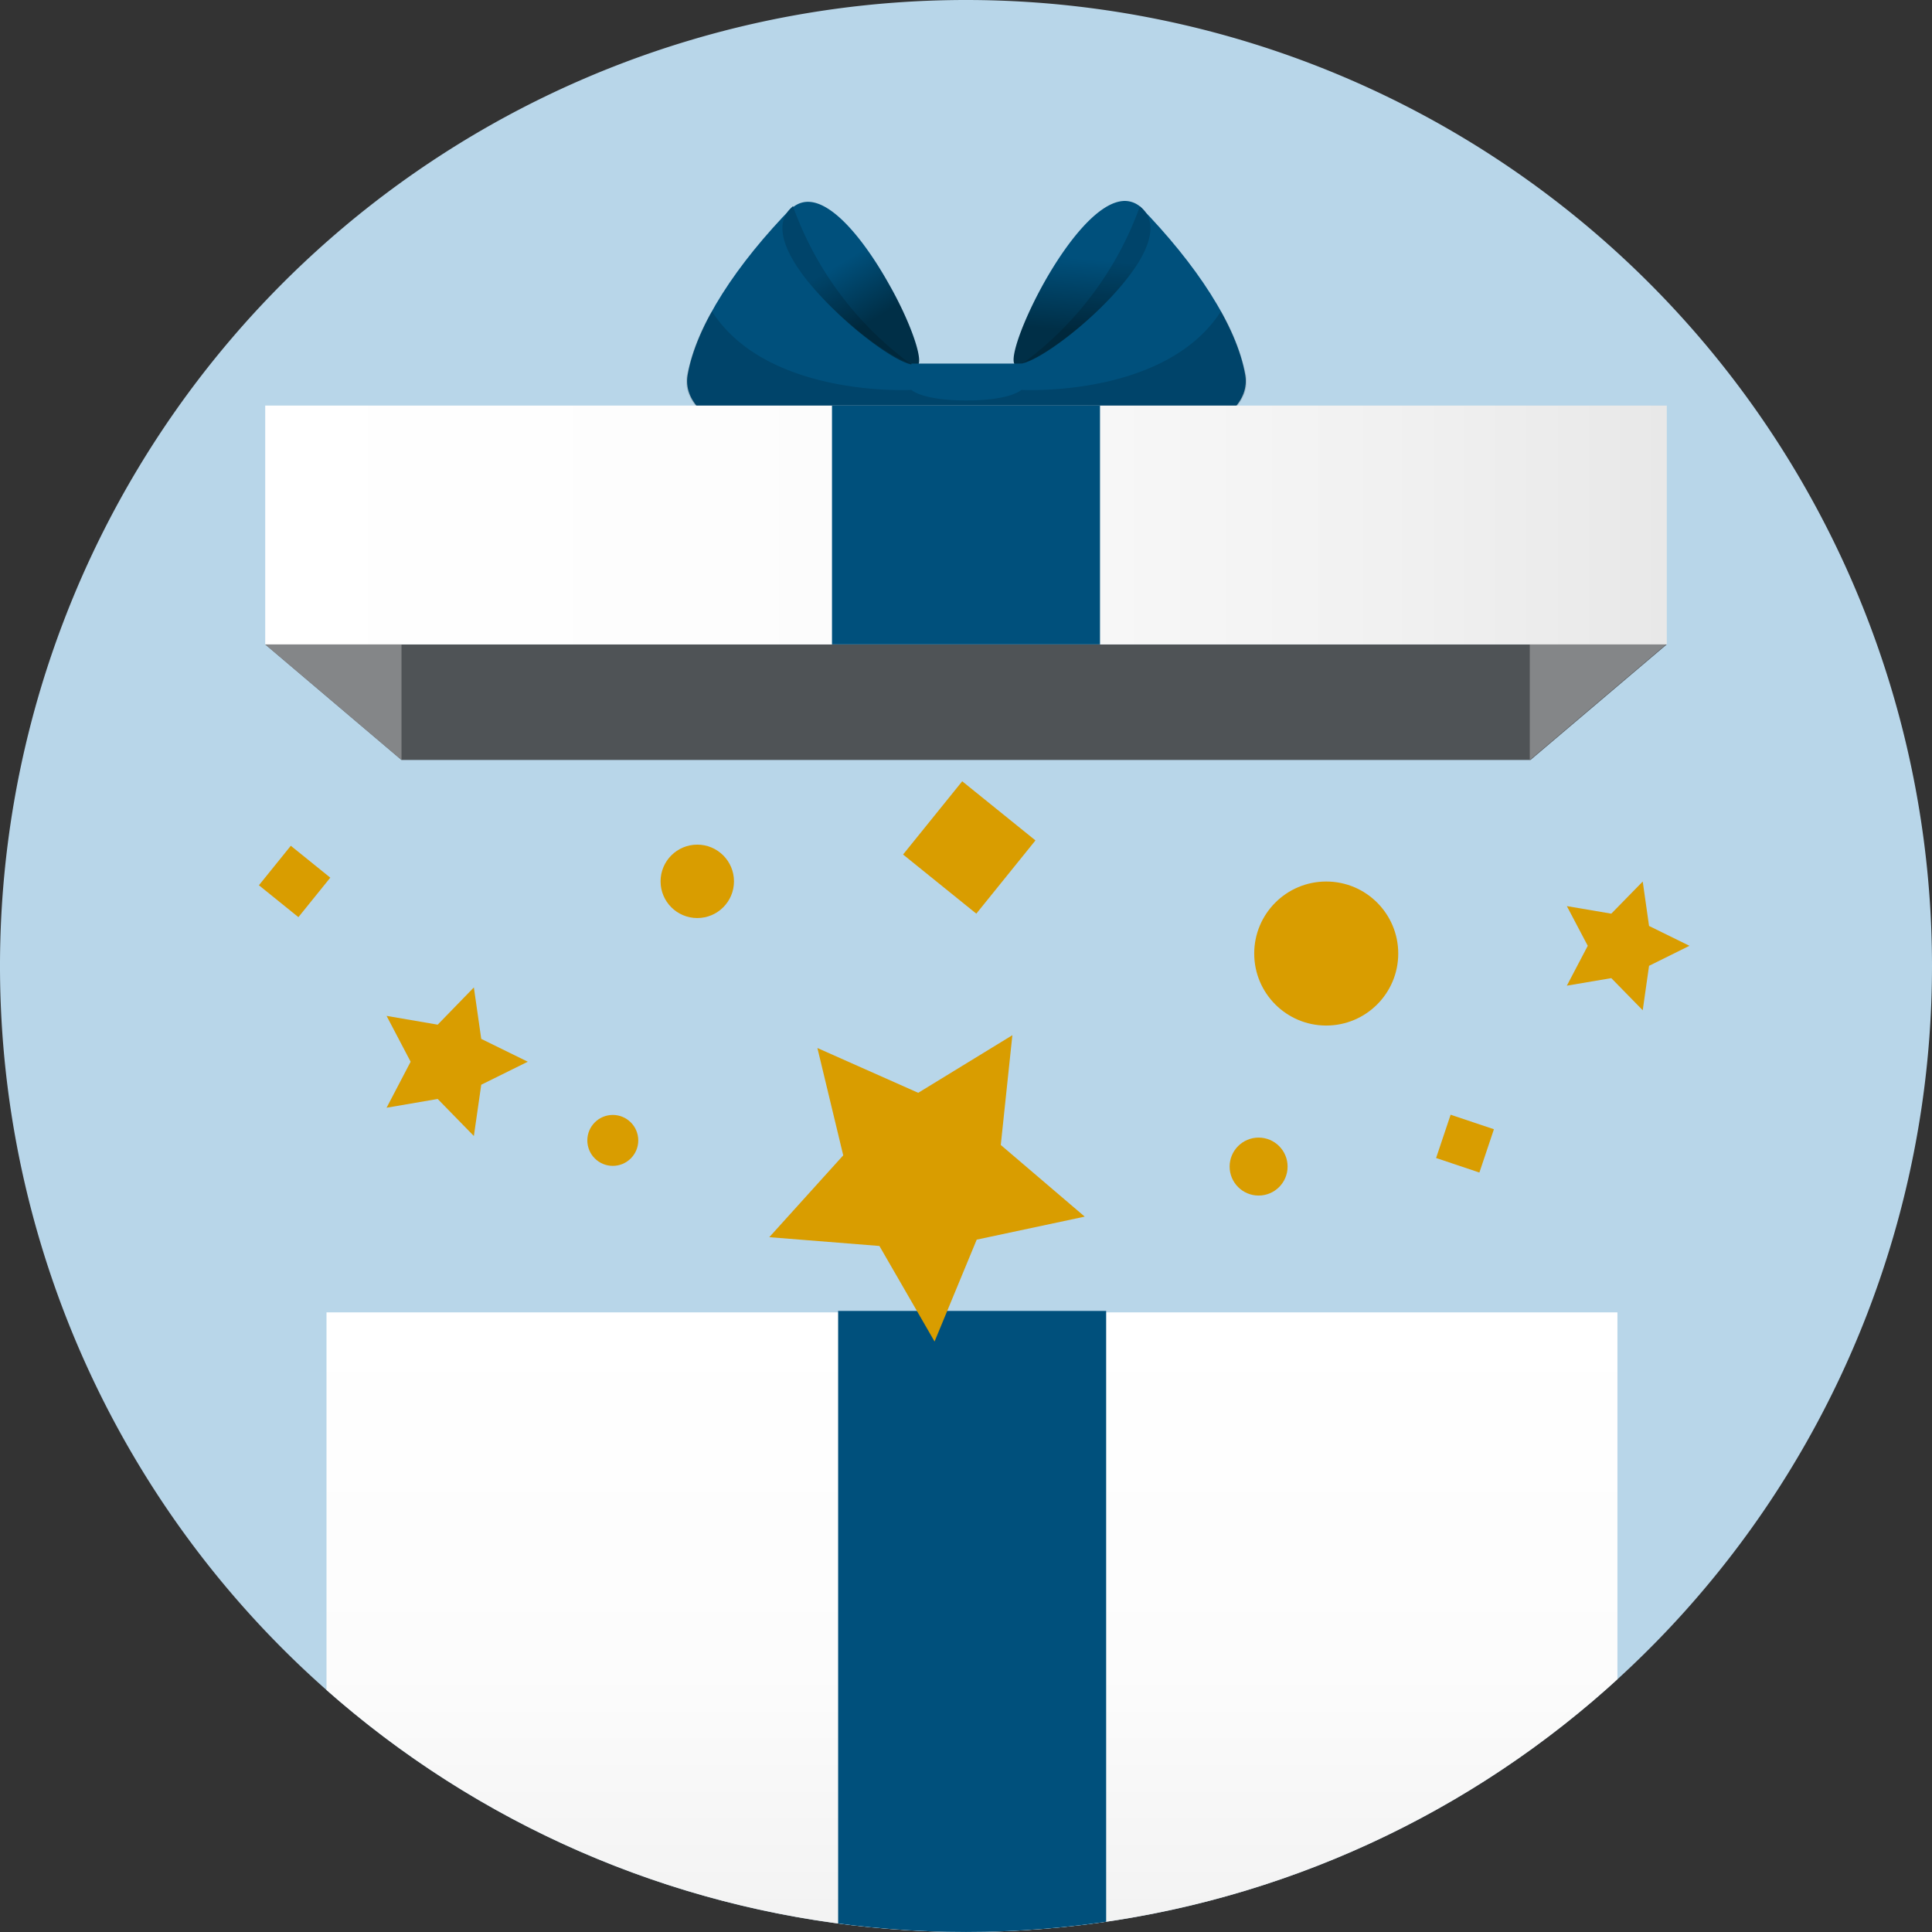 <svg id="Layer_1" data-name="Layer 1" xmlns="http://www.w3.org/2000/svg" xmlns:xlink="http://www.w3.org/1999/xlink" viewBox="0 0 110 110"><rect x="0" y="0" width="110" height="110" fill="#333333" stroke="none"/><defs><style>.cls-1{fill:none;}.cls-2{clip-path:url(#clip-path);}.cls-3{fill:#b8d6e9;}.cls-4{clip-path:url(#clip-path-4);}.cls-5{fill:url(#linear-gradient);}.cls-6{fill:#00507c;}.cls-7{fill:#4f5356;}.cls-8{fill:#848688;}.cls-9{fill:url(#linear-gradient-2);}.cls-10{opacity:0.15;}.cls-11{clip-path:url(#clip-path-6);}.cls-12{fill:url(#linear-gradient-3);}.cls-13{clip-path:url(#clip-path-8);}.cls-14{clip-path:url(#clip-path-9);}.cls-15{fill:url(#linear-gradient-4);}.cls-16{fill:#d99d00;}</style><clipPath id="clip-path"><rect class="cls-1" width="110" height="110"/></clipPath><clipPath id="clip-path-4"><path class="cls-1" d="M54.64,0a55,55,0,1,0,.72,0Z"/></clipPath><linearGradient id="linear-gradient" x1="55.35" y1="74.72" x2="55.35" y2="121.2" gradientUnits="userSpaceOnUse"><stop offset="0" stop-color="#fff"/><stop offset="0.44" stop-color="#fcfcfc"/><stop offset="0.8" stop-color="#f1f1f1"/><stop offset="1" stop-color="#e8e8e8"/></linearGradient><linearGradient id="linear-gradient-2" x1="46.51" y1="13.16" x2="50.53" y2="19.81" gradientUnits="userSpaceOnUse"><stop offset="0.29" stop-color="#00507c"/><stop offset="0.77" stop-color="#002f47"/></linearGradient><clipPath id="clip-path-6"><rect class="cls-1" x="44.55" y="11.75" width="7.35" height="8.95"/></clipPath><linearGradient id="linear-gradient-3" x1="61.99" y1="12.25" x2="61.24" y2="20.83" xlink:href="#linear-gradient-2"/><clipPath id="clip-path-8"><rect class="cls-1" x="58.15" y="11.75" width="7.35" height="8.95"/></clipPath><clipPath id="clip-path-9"><rect class="cls-1" x="39.08" y="17.72" width="31.89" height="7.68"/></clipPath><linearGradient id="linear-gradient-4" x1="15.1" y1="29.89" x2="94.9" y2="29.89" xlink:href="#linear-gradient"/></defs><g class="cls-2"><g class="cls-2"><g class="cls-2"><path class="cls-3" d="M110,55A55,55,0,1,1,55,0a55,55,0,0,1,55,55"/></g><g class="cls-4"><path class="cls-5" d="M91.34,121.2h-72a.75.75,0,0,1-.75-.75V74.72H92.09v45.73a.76.76,0,0,1-.75.75"/><rect class="cls-6" x="47.72" y="74.64" width="15.26" height="46.56"/><polygon class="cls-7" points="15.1 36.69 22.86 43.27 87.14 43.27 94.9 36.69 15.1 36.69"/><polyline class="cls-8" points="15.1 36.69 22.86 32.27 22.86 43.27"/><polygon class="cls-8" points="87.1 43.27 94.86 36.69 87.1 32.27 87.1 43.27"/><path class="cls-6" d="M45.15,11.75c-3.21,3.28-5.51,6.77-6,9.6s5,5.08,12.78,3.56V20.7Z"/></g><path class="cls-9" d="M45.15,11.75c-2.74,2.16,4.9,8.66,6.74,9,1,.66.19-2-1.28-4.58-1.31-2.34-3.13-4.68-4.61-4.68a1.33,1.33,0,0,0-.85.31"/><g class="cls-4"><g class="cls-10"><g class="cls-11"><path d="M51.89,20.7c-2.1-.53-9.48-6.79-6.74-8.95a19.12,19.12,0,0,0,6.74,9"/></g></g><path class="cls-6" d="M64.9,11.75c3.2,3.28,5.51,6.77,6,9.6s-5,5.08-12.79,3.56V20.7Z"/></g><path class="cls-12" d="M59.43,16.12c-1.46,2.62-2.28,5.24-1.28,4.58,1.85-.29,9.49-6.79,6.75-8.95a1.37,1.37,0,0,0-.85-.31c-1.49,0-3.31,2.34-4.62,4.68"/><g class="cls-4"><g class="cls-10"><g class="cls-13"><path d="M58.15,20.7c2.11-.53,9.49-6.79,6.75-8.95a19.1,19.1,0,0,1-6.75,9"/></g></g><rect class="cls-6" x="51.89" y="20.7" width="6.26" height="4.22"/><g class="cls-10"><g class="cls-14"><path d="M69.52,17.72c-3.17,4.94-11.37,4.48-11.37,4.48s-.6.6-3.13.6-3.13-.6-3.13-.6-8.2.46-11.36-4.48a12.18,12.18,0,0,0-1.42,3.63c-.52,2.84,5,5.08,12.78,3.56h6.26c7.78,1.52,13.31-.72,12.79-3.56a12.46,12.46,0,0,0-1.42-3.63"/></g></g><rect class="cls-15" x="15.1" y="23.09" width="79.8" height="13.6"/><rect class="cls-6" x="47.37" y="23.09" width="15.26" height="13.6"/></g><circle class="cls-16" cx="39.7" cy="50.18" r="2.09"/><circle class="cls-16" cx="34.89" cy="64.93" r="1.45"/><circle class="cls-16" cx="75.51" cy="54.29" r="4.1"/><circle class="cls-16" cx="71.66" cy="66.42" r="1.65"/><rect class="cls-16" x="82.11" y="63.83" width="2.6" height="2.6" transform="translate(-4.87 123.47) rotate(-71.45)"/><rect class="cls-16" x="52.5" y="45.57" width="5.36" height="5.36" transform="translate(-17.02 60.87) rotate(-51.08)"/><rect class="cls-16" x="15.33" y="48.74" width="2.89" height="2.89" transform="translate(-32.81 31.71) rotate(-51.08)"/><polygon class="cls-16" points="57.64 58.94 56.98 65.19 61.76 69.27 55.61 70.58 53.21 76.38 50.07 70.94 43.8 70.44 48.01 65.78 46.54 59.67 52.28 62.22 57.64 58.94"/><polygon class="cls-16" points="30.05 60.45 27.4 61.76 26.98 64.68 24.92 62.57 22.01 63.07 23.38 60.45 22.01 57.84 24.92 58.34 26.98 56.22 27.4 59.15 30.05 60.45"/><polygon class="cls-16" points="96.19 53.85 93.89 54.99 93.53 57.52 91.74 55.69 89.21 56.12 90.4 53.85 89.21 51.59 91.74 52.02 93.53 50.19 93.89 52.72 96.19 53.85"/></g></g></svg>